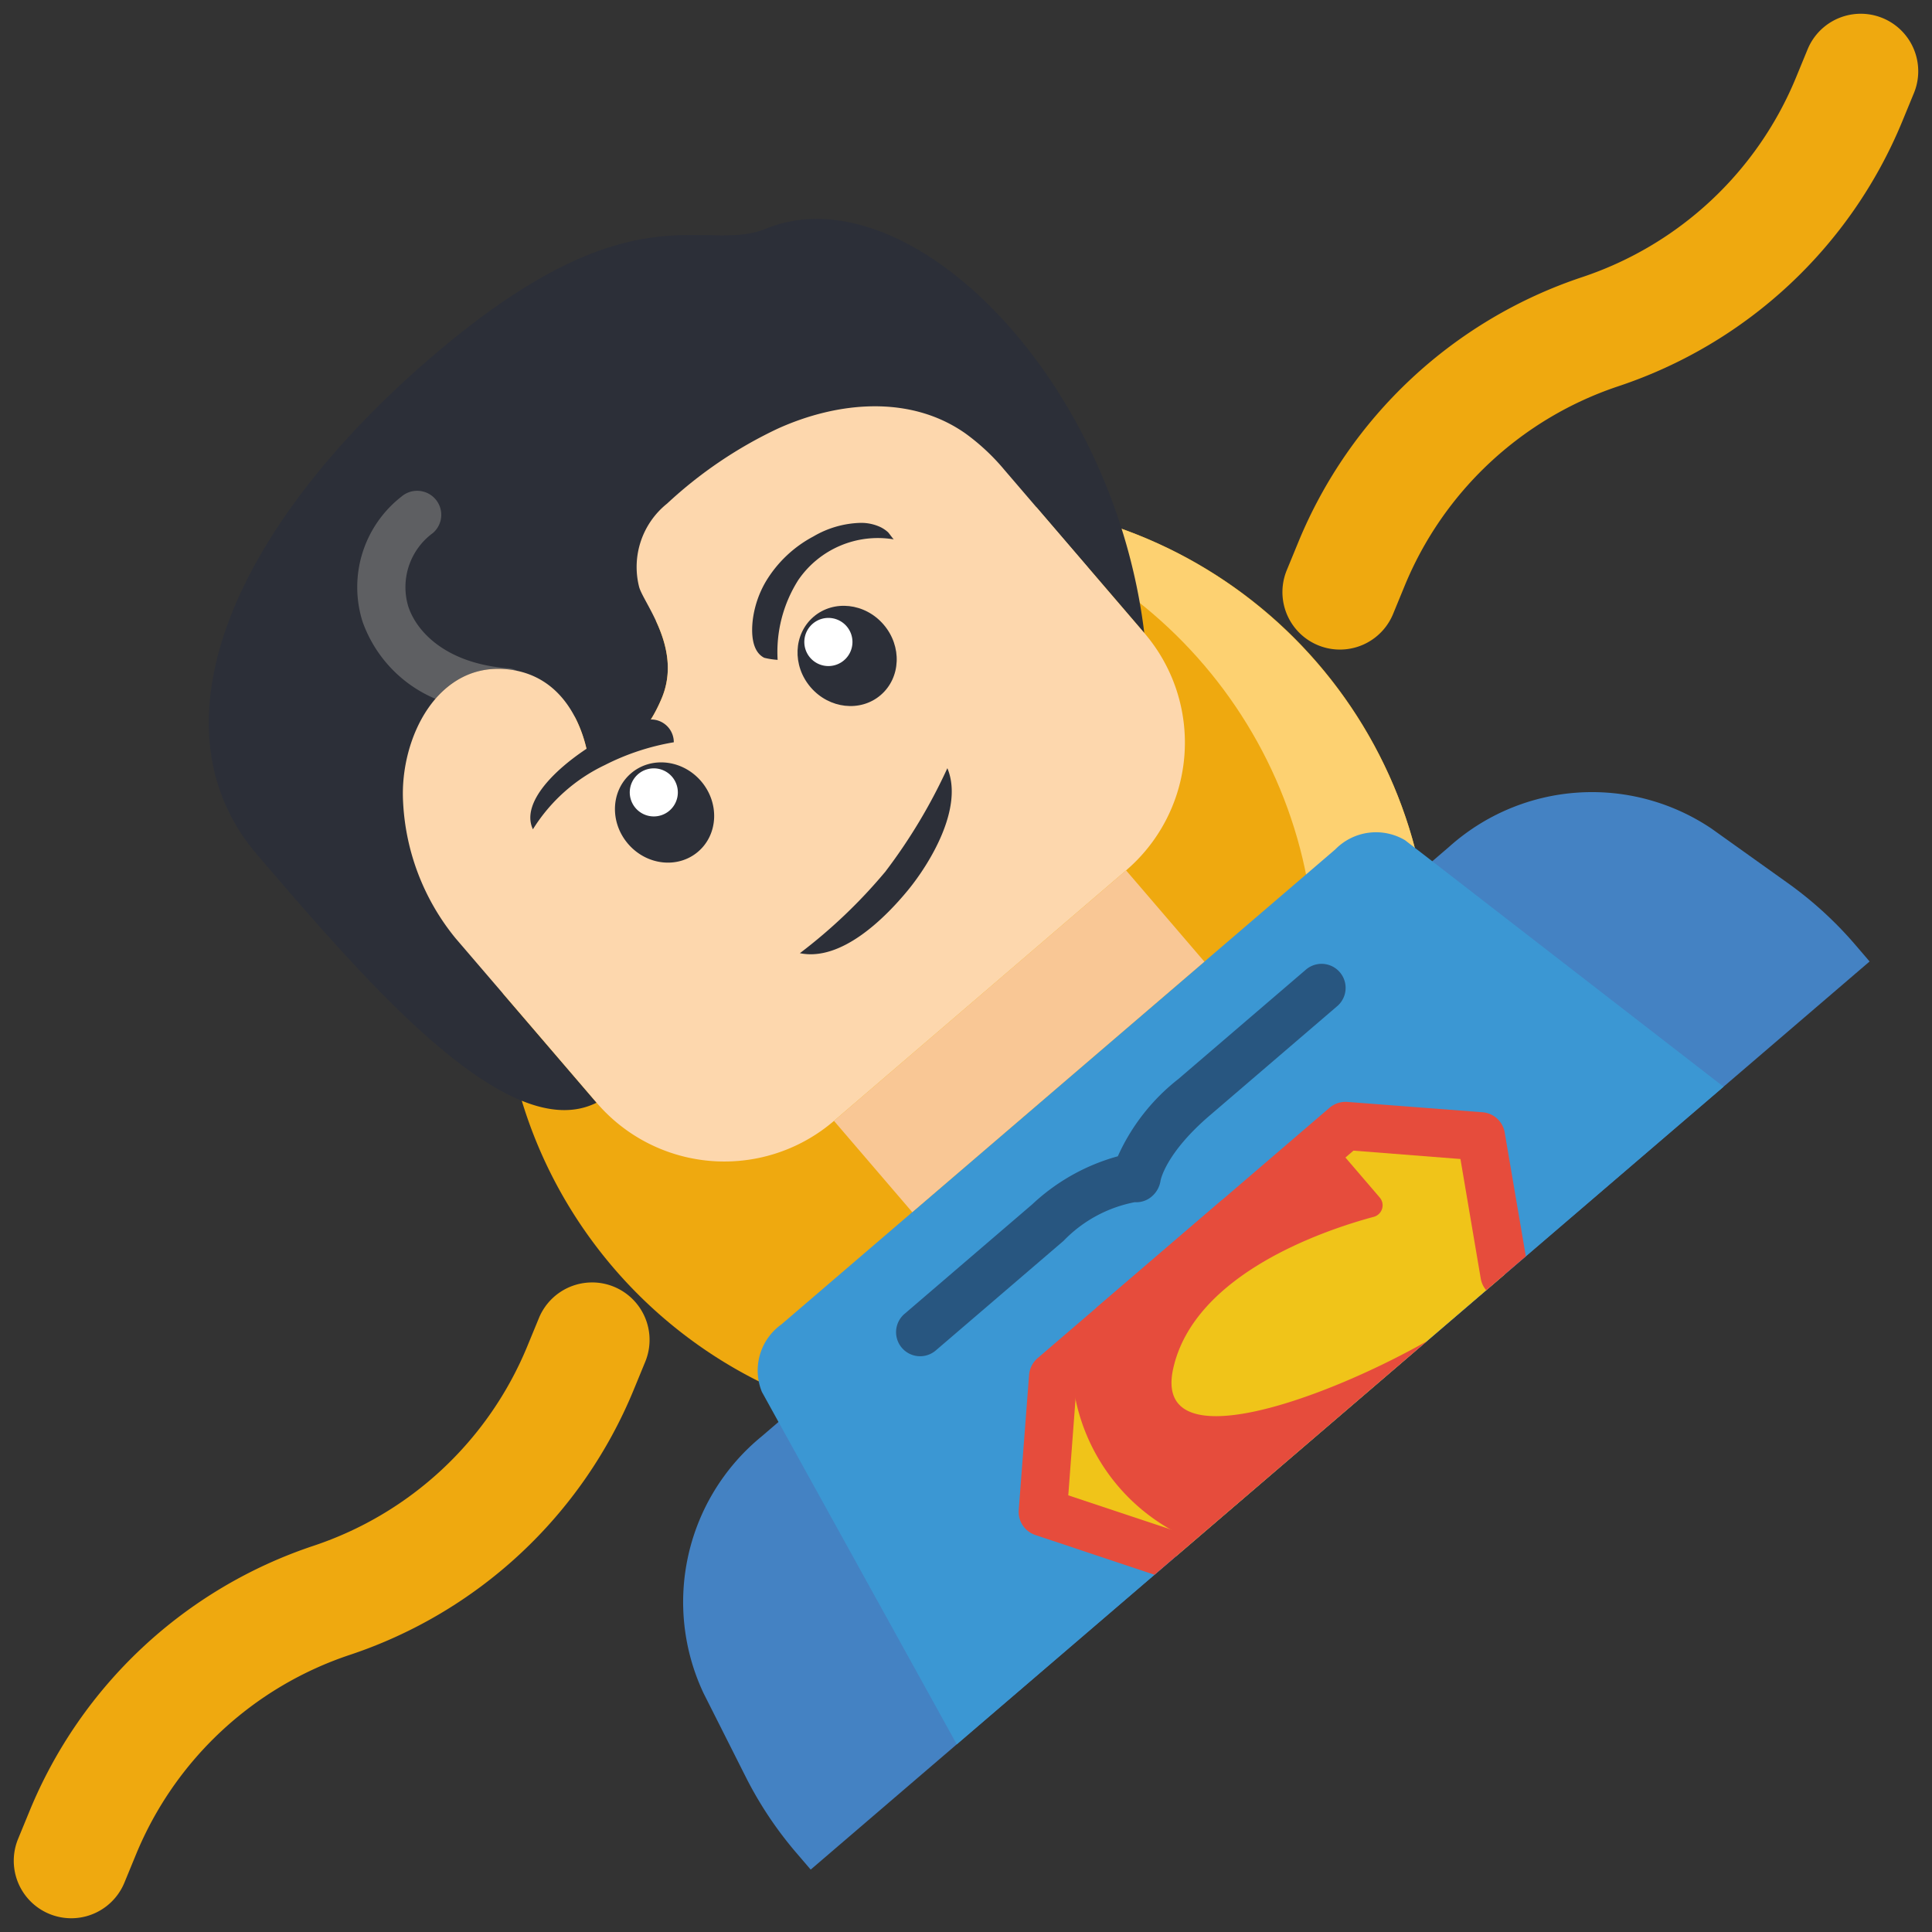 <svg xmlns="http://www.w3.org/2000/svg" fill-rule="evenodd" stroke-linejoin="round" stroke-miterlimit="2" clip-rule="evenodd" viewBox="0 0 120 120"><rect x="0" y="0" width="120" height="120" fill="#333333" stroke="none"/><g fill-rule="nonzero"><g fill="#efa90f"><path d="M83.224 40.346a3.57 3.57 0 0 1-3.3-4.931l.72-1.75a28.946 28.946 0 0 1 17.627-16.452 21.814 21.814 0 0 0 13.282-12.398l.72-1.75a3.57 3.57 0 0 1 6.603 2.72l-.72 1.749a28.95 28.95 0 0 1-17.627 16.453 21.81 21.81 0 0 0-13.282 12.398l-.72 1.75a3.57 3.57 0 0 1-3.303 2.211zM36.776 79.654a3.57 3.57 0 0 1 3.3 4.931l-.72 1.75a28.945 28.945 0 0 1-17.626 16.452 21.813 21.813 0 0 0-13.283 12.398l-.72 1.75a3.57 3.57 0 0 1-6.603-2.719l.72-1.75a28.95 28.95 0 0 1 17.627-16.453 21.81 21.81 0 0 0 13.282-12.398l.721-1.75a3.57 3.57 0 0 1 3.302-2.21z"/><path d="M88.824 60c0 15.92-12.904 28.824-28.824 28.824S31.176 75.92 31.176 60 44.08 31.176 60 31.176a28.82 28.82 0 0 1 20.382 8.442A28.82 28.82 0 0 1 88.824 60z"/></g><path fill="#fdd171" d="M60 31.176c-1.21 0-2.4.075-3.57.22C70.646 33.16 81.685 45.315 81.685 60S70.646 86.84 56.43 88.604c1.17.146 2.36.22 3.57.22 15.894 0 28.824-12.93 28.824-28.824 0-15.894-12.93-28.824-28.824-28.824z"/><g><path fill="#4482c3" d="m115.259 58.71.865 1.009-65.77 56.405-.865-1.009a23.53 23.53 0 0 1-3.174-4.756l-2.611-5.18a13.288 13.288 0 0 1 3.584-15.945L90.016 52.59a13.288 13.288 0 0 1 16.305-1.113l4.72 3.37a23.512 23.512 0 0 1 4.218 3.863z"/><path fill="#3b97d3" d="m107.053 67.499-47.627 40.845L48.354 88.32l-1.033-1.87a3.518 3.518 0 0 1 1.211-4.187l34.405-29.505a3.537 3.537 0 0 1 4.334-.57l1.69 1.306z"/><path fill="#f0c419" d="m91.984 70.582 1.461 8.587-20.411 17.505-8.264-2.752.645-8.426 18.144-15.56z"/><path fill="#2c2f38" d="M71.074 39.315 62.32 29.109a13.37 13.37 0 0 0-2.333-2.17c-3.458-2.447-7.984-1.99-11.684-.313a26.937 26.937 0 0 0-6.871 4.654 5.043 5.043 0 0 0-1.733 5.186c.292 1.028 2.694 3.83 1.399 6.908-1.699 4.055-4.536 3.89-4.536 3.89s-.464-4.74-4.435-5.584l-.01-.011c-.145-.032-.282-.053-.418-.075a4.996 4.996 0 0 0-4.641 1.817 9.27 9.27 0 0 0-2.024 6.36 14.475 14.475 0 0 0 3.267 8.514l8.753 10.205c-5.508 2.756-14.26-7.45-21.068-15.387-6.808-7.938-1.626-20.254 10.847-30.951 12.474-10.698 16.834-6.349 20.738-7.946 8.749-3.567 21.553 9.068 23.502 25.109z"/><path fill="#5e5f62" d="M27.046 31.004a1.489 1.489 0 0 1-.162 2.106 4.165 4.165 0 0 0-1.526 4.555c.551 1.674 2.462 3.558 6.19 3.844.2.01.394.065.57.16-.145-.032-.282-.053-.418-.075a4.996 4.996 0 0 0-4.641 1.817 8.162 8.162 0 0 1-4.547-4.82 7.13 7.13 0 0 1 2.427-7.749 1.499 1.499 0 0 1 2.107.162z"/><path fill="#f9c795" d="m51.8 69.62 18.143-15.56 4.863 5.67-18.143 15.56z"/><path fill="#fdd7ad" d="m62.32 29.11 8.754 10.205a10.45 10.45 0 0 1-1.13 14.745L51.8 69.62a10.447 10.447 0 0 1-14.745-1.13l-8.753-10.205a14.475 14.475 0 0 1-3.267-8.514c-.207-3.936 2.167-8.786 6.665-8.177 4.362.59 4.863 5.67 4.863 5.67s2.837.165 4.536-3.89c1.295-3.079-1.107-5.88-1.399-6.908a5.043 5.043 0 0 1 1.733-5.186 26.937 26.937 0 0 1 6.871-4.654c3.7-1.676 8.226-2.134 11.684.313a13.37 13.37 0 0 1 2.333 2.17z"/><path fill="#285680" d="M71.544 74.31a1.458 1.458 0 0 1-1.061.36 8.319 8.319 0 0 0-4.422 2.4l-7.937 6.808a1.494 1.494 0 1 1-1.946-2.268l7.938-6.808a12.668 12.668 0 0 1 5.314-2.983 12.668 12.668 0 0 1 3.757-4.797l7.939-6.808a1.494 1.494 0 0 1 1.945 2.268l-7.938 6.808c-2.772 2.378-3.05 4.04-3.052 4.057a1.588 1.588 0 0 1-.537.963z"/><path fill="#e64c3c" d="m93.456 70.323 1.316 7.708-2.46 2.11a1.537 1.537 0 0 1-.338-.714l-1.263-7.439-6.645-.52-17.213 14.763-.5 6.647 7.16 2.382c.253.087.479.24.655.442l-2.46 2.11-7.418-2.476a1.515 1.515 0 0 1-1.016-1.529l.646-8.426c.037-.394.224-.759.523-1.02l18.143-15.56a1.54 1.54 0 0 1 1.087-.36l8.426.645c.68.06 1.235.567 1.357 1.237z"/><path fill="#e64c3c" d="m82.595 70.762 3.098 3.613a.742.742 0 0 1-.364 1.204c-3.047.82-11.151 3.53-12.46 9.429-1.27 5.723 9.212 1.998 15.746-1.696l-14.447 12.39a12.137 12.137 0 0 1-7.619-11.179c-.02-.71 1.006-.272 1.089-.933.1-.8.256-1.592.467-2.37l7.768-6.661z"/><g fill="#2c2f38"><path d="M58.843 47.714c1.03 2.466-1.1 5.937-2.453 7.583-1.356 1.648-4.09 4.443-6.708 3.907a32.54 32.54 0 0 0 5.306-5.061 34.047 34.047 0 0 0 3.855-6.43zM41.85 46.104c-1.491.251-2.936.728-4.284 1.416a10.63 10.63 0 0 0-4.466 3.989c-1.12-2.372 3.887-5.827 6.793-6.712a1.413 1.413 0 0 1 1.958 1.307zM43.545 48.521c-1.152-1.342-3.1-1.56-4.353-.486s-1.335 3.033-.183 4.376c1.151 1.343 3.1 1.56 4.353.486s1.334-3.033.183-4.376z"/></g><path fill="#fff" d="M40.104 47.811a1.493 1.493 0 1 0 1.01 2.811 1.493 1.493 0 0 0-1.01-2.81z"/><path fill="#2c2f38" d="M48.3 40.985a8.332 8.332 0 0 1 1.286-4.963 5.99 5.99 0 0 1 5.933-2.52c-.032-.001-.306-.393-.362-.444a2.02 2.02 0 0 0-.483-.325 2.835 2.835 0 0 0-1.217-.257 6.086 6.086 0 0 0-2.932.842 7.592 7.592 0 0 0-2.961 2.807 6.254 6.254 0 0 0-.805 2.354c-.09.738-.105 1.968.711 2.378.273.067.55.11.83.128z"/><path fill="#2c2f38" d="M54.884 38.796c-1.151-1.343-3.1-1.56-4.353-.486-1.252 1.074-1.334 3.033-.182 4.376 1.151 1.342 3.1 1.56 4.352.486 1.253-1.075 1.335-3.034.183-4.376z"/><path fill="#fff" d="M52.198 38.579a1.495 1.495 0 1 0-1.428 2.626 1.495 1.495 0 0 0 1.428-2.626z"/></g></g></svg>